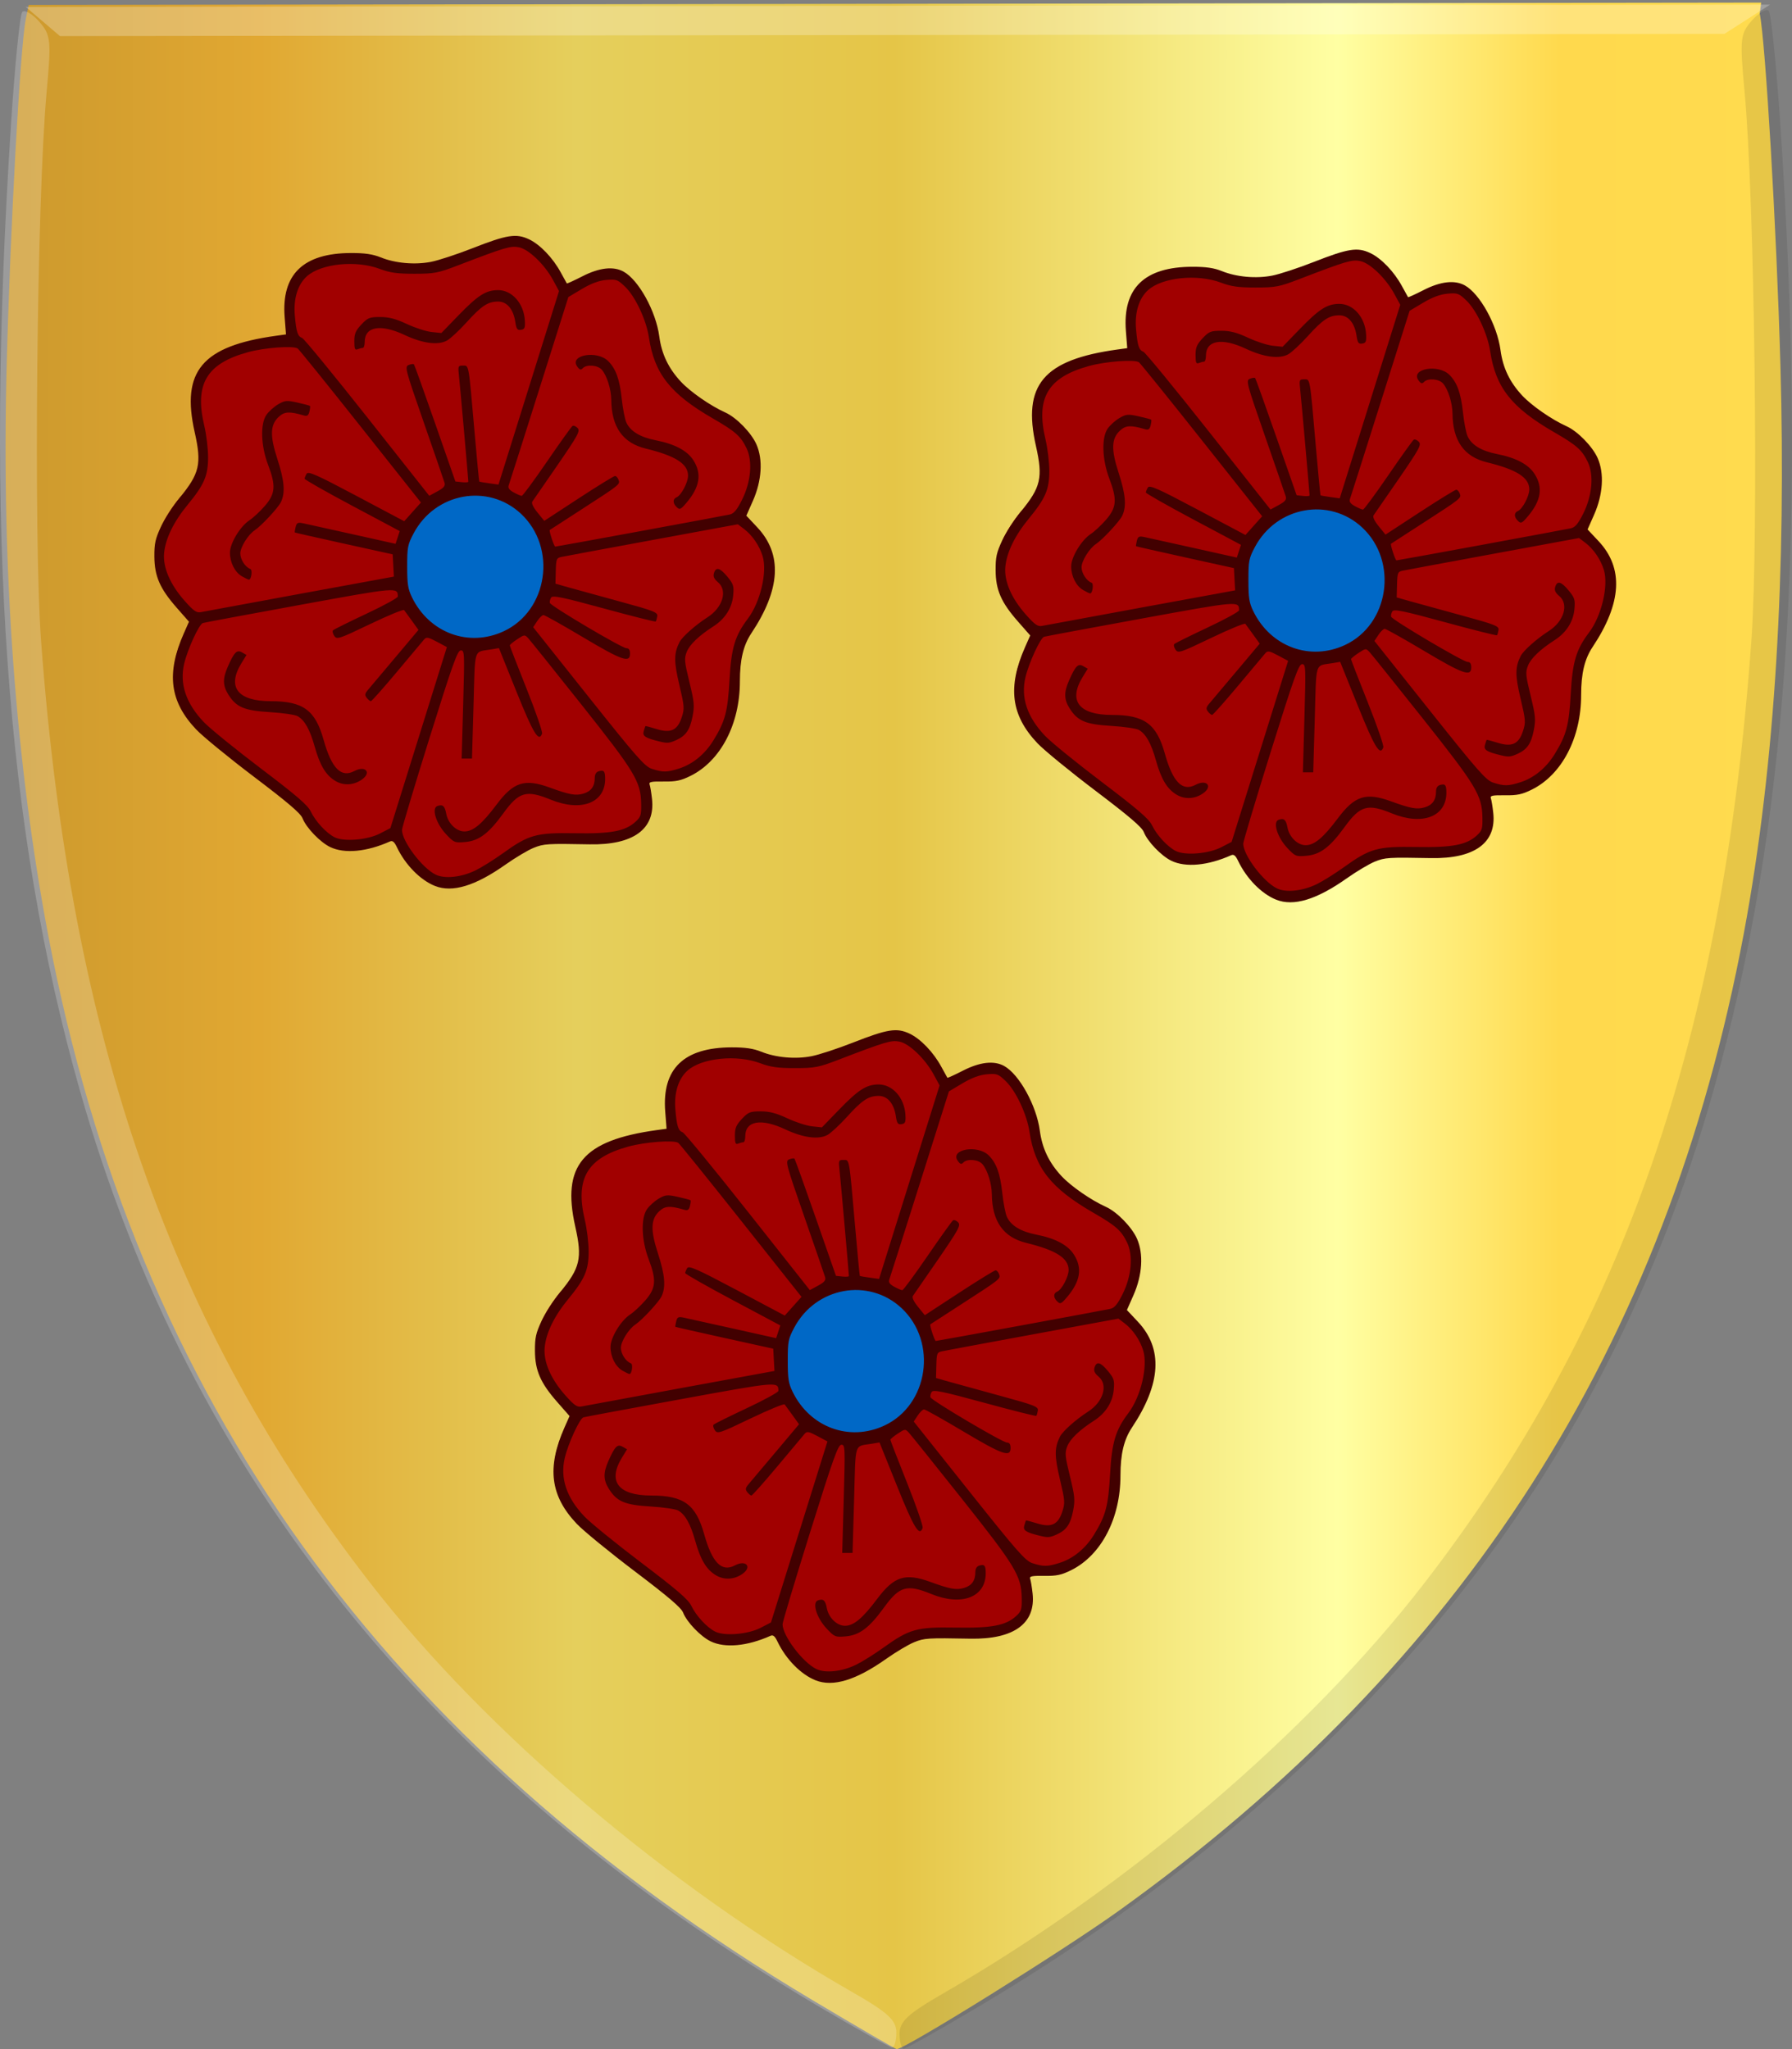 <?xml version="1.0" encoding="UTF-8" standalone="no"?>
<!-- Created with Inkscape (http://www.inkscape.org/) -->

<svg
   xmlns:dc="http://purl.org/dc/elements/1.1/"
   xmlns:cc="http://creativecommons.org/ns#"
   xmlns:rdf="http://www.w3.org/1999/02/22-rdf-syntax-ns#"
   xmlns:svg="http://www.w3.org/2000/svg"
   xmlns="http://www.w3.org/2000/svg"
   xmlns:xlink="http://www.w3.org/1999/xlink"
   xmlns:sodipodi="http://sodipodi.sourceforge.net/DTD/sodipodi-0.dtd"
   xmlns:inkscape="http://www.inkscape.org/namespaces/inkscape"
   width="463.016"
   height="529.345"
   id="svg6202"
   version="1.1"
   inkscape:version="0.48.4 r9939"
   sodipodi:docname="die heer van Crinanden.svg">
  <rect width="100%" height="100%" fill="#808080" stroke="none"/>
  <defs
     id="defs6204">
    <linearGradient
       id="linearGradient4070-6-1">
      <stop
         style="stop-color:#a3a3a3;stop-opacity:1;"
         offset="0"
         id="stop4072-2-3" />
      <stop
         style="stop-color:#b0b0b0;stop-opacity:1;"
         offset="0.143"
         id="stop4074-3-2" />
      <stop
         id="stop4076-8-1"
         offset="0.321"
         style="stop-color:#d1d1d1;stop-opacity:1;" />
      <stop
         style="stop-color:#bdbdbd;stop-opacity:1;"
         offset="0.5"
         id="stop4078-2-6" />
      <stop
         id="stop4080-6-3"
         offset="0.75"
         style="stop-color:#e5e5e5;stop-opacity:1;" />
      <stop
         style="stop-color:#cccccc;stop-opacity:1;"
         offset="0.875"
         id="stop4082-2-8" />
      <stop
         id="stop4084-7-3"
         offset="1"
         style="stop-color:#cccccc;stop-opacity:1;" />
    </linearGradient>
    <linearGradient
       gradientTransform="matrix(-1,0,0,1,-678.666,-1017.036)"
       gradientUnits="userSpaceOnUse"
       y2="1521.872"
       x2="-1157.101"
       y1="1521.872"
       x1="-1418.855"
       id="linearGradient15804"
       xlink:href="#linearGradient4070-6-1"
       inkscape:collect="always" />
    <linearGradient
       id="linearGradient15717"
       inkscape:collect="always">
      <stop
         id="stop15719"
         offset="0"
         style="stop-color:#ffffff;stop-opacity:1;" />
      <stop
         id="stop15721"
         offset="1"
         style="stop-color:#ffffff;stop-opacity:0;" />
    </linearGradient>
    <linearGradient
       gradientTransform="matrix(-1,0,0,1,-830.622,-1017.036)"
       gradientUnits="userSpaceOnUse"
       y2="1605.392"
       x2="-1343.402"
       y1="1605.392"
       x1="-1384.51"
       id="linearGradient15723"
       xlink:href="#linearGradient15717"
       inkscape:collect="always" />
    <linearGradient
       id="linearGradient23124">
      <stop
         style="stop-color:#cc992d;stop-opacity:1;"
         offset="0"
         id="stop23126" />
      <stop
         style="stop-color:#e1a832;stop-opacity:1;"
         offset="0.143"
         id="stop23128" />
      <stop
         id="stop23130"
         offset="0.321"
         style="stop-color:#e5cf5c;stop-opacity:1;" />
      <stop
         style="stop-color:#e5c547;stop-opacity:1;"
         offset="0.5"
         id="stop23132" />
      <stop
         id="stop23134"
         offset="0.75"
         style="stop-color:#ffffa3;stop-opacity:1;" />
      <stop
         style="stop-color:#ffd94d;stop-opacity:1;"
         offset="0.875"
         id="stop23136" />
      <stop
         id="stop23138"
         offset="1"
         style="stop-color:#ffdb4e;stop-opacity:1;" />
    </linearGradient>
    <linearGradient
       inkscape:collect="always"
       xlink:href="#linearGradient4053-4-8-3-8"
       id="linearGradient15856"
       gradientUnits="userSpaceOnUse"
       gradientTransform="matrix(-1,0,0,1,-18.44,-1748.159)"
       x1="-649.145"
       y1="2202.972"
       x2="-483.659"
       y2="2202.972" />
    <linearGradient
       id="linearGradient4053-4-8-3-8">
      <stop
         style="stop-color:#cc992d;stop-opacity:1;"
         offset="0"
         id="stop4055-9-6-3-1" />
      <stop
         style="stop-color:#e1a832;stop-opacity:1;"
         offset="0.143"
         id="stop4057-8-0-4-3" />
      <stop
         id="stop4059-2-1-2-6"
         offset="0.321"
         style="stop-color:#e5cf5c;stop-opacity:1;" />
      <stop
         style="stop-color:#e5c547;stop-opacity:1;"
         offset="0.5"
         id="stop4061-4-2-2-7" />
      <stop
         id="stop4063-5-6-0-8"
         offset="0.75"
         style="stop-color:#ffffa3;stop-opacity:1;" />
      <stop
         style="stop-color:#ffd94d;stop-opacity:1;"
         offset="0.875"
         id="stop4065-2-0-1-9" />
      <stop
         id="stop4067-9-5-2-5"
         offset="1"
         style="stop-color:#ffdb4e;stop-opacity:1;" />
    </linearGradient>
    <linearGradient
       gradientTransform="matrix(-1,0,0,1,-1269.898,-1235.505)"
       gradientUnits="userSpaceOnUse"
       y2="1821.438"
       x2="-1792.981"
       y1="1821.438"
       x1="-1947.815"
       id="linearGradient16219"
       xlink:href="#linearGradient4053-4-8-3-8"
       inkscape:collect="always" />
    <linearGradient
       id="linearGradient16247"
       inkscape:collect="always">
      <stop
         id="stop16249"
         offset="0"
         style="stop-color:#ffffff;stop-opacity:1;" />
      <stop
         id="stop16251"
         offset="1"
         style="stop-color:#ffffff;stop-opacity:0;" />
    </linearGradient>
    <radialGradient
       gradientUnits="userSpaceOnUse"
       gradientTransform="matrix(1,0,0,1.542,250.846,-300.626)"
       r="8.071"
       fy="763.515"
       fx="-781.429"
       cy="763.515"
       cx="-781.429"
       id="radialGradient16253"
       xlink:href="#linearGradient16247"
       inkscape:collect="always" />
    <linearGradient
       inkscape:collect="always"
       xlink:href="#linearGradient4053-4-8-3-8"
       id="linearGradient6080"
       x1="194.554"
       y1="506.379"
       x2="563.471"
       y2="506.379"
       gradientUnits="userSpaceOnUse" />
    <linearGradient
       inkscape:collect="always"
       xlink:href="#linearGradient4070-6-1"
       id="linearGradient6417"
       x1="202.036"
       y1="18.368"
       x2="263.252"
       y2="18.368"
       gradientUnits="userSpaceOnUse" />
    <linearGradient
       inkscape:collect="always"
       xlink:href="#linearGradient4053-4-8-3-8"
       id="linearGradient6545"
       x1="147.073"
       y1="455.557"
       x2="606.039"
       y2="455.557"
       gradientUnits="userSpaceOnUse" />
  </defs>
  <sodipodi:namedview
     id="base"
     pagecolor="#ffffff"
     bordercolor="#666666"
     borderopacity="1.0"
     inkscape:pageopacity="0.0"
     inkscape:pageshadow="2"
     inkscape:zoom="0.9899495"
     inkscape:cx="175.97891"
     inkscape:cy="292.59811"
     inkscape:document-units="px"
     inkscape:current-layer="layer1"
     showgrid="false"
     fit-margin-top="0"
     fit-margin-left="0"
     fit-margin-right="0"
     fit-margin-bottom="0"
     inkscape:window-width="1600"
     inkscape:window-height="837"
     inkscape:window-x="-8"
     inkscape:window-y="-8"
     inkscape:window-maximized="1"
     showguides="true"
     inkscape:guide-bbox="true">
    <sodipodi:guide
       orientation="0,1"
       position="-11.617,356.584"
       id="guide5820" />
    <sodipodi:guide
       orientation="0,1"
       position="1077.5,523.929"
       id="guide5824" />
    <sodipodi:guide
       orientation="0,1"
       position="1072.857,466.429"
       id="guide5826" />
    <sodipodi:guide
       orientation="1,0"
       position="1185.667,490.682"
       id="guide5828" />
    <sodipodi:guide
       orientation="0,1"
       position="1068.236,488.156"
       id="guide5830" />
    <sodipodi:guide
       orientation="0,1"
       position="157.143,334.286"
       id="guide6060" />
  </sodipodi:namedview>
  <g
     inkscape:label="Laag 1"
     inkscape:groupmode="layer"
     id="layer1"
     transform="translate(-145.635,-190.547)">
    <path
       style="fill:url(#linearGradient6545);fill-opacity:1.0"
       d="M 355.57,707.242 C 244.825,641.171 180.855,552.093 158.121,432.292 c -8.424,-44.391 -12.106,-94.361 -10.786,-146.399 0.906,-35.7 3.52,-83.316 4.963,-90.391 l 0.751,-3.682 223.815,-0.299 223.815,-0.299 -0.362,2.84 c 1.46,7.071 4.351,55.352 5.344,91.049 1.447,52.035 -1.151,102.182 -9.466,146.596 -19.977,106.7 -72.337,188.528 -161.586,252.527 -14.339,10.283 -55.257,35.751 -57.287,35.657 -0.327,-0.015 -10.115,-5.707 -21.751,-12.649 z"
       id="path3927-4-86-8-2-6-4"
       inkscape:connector-curvature="0"
       sodipodi:nodetypes="csssccccsssccc" />
    <path
       style="fill:#000000;fill-opacity:0.094"
       d="m 398.095,709.151 c 99.557,-59.055 162.264,-137.215 190.376,-237.293 19.005,-67.657 24.255,-144.023 17.143,-249.38 -1.034,-15.314 -2.372,-28.405 -2.975,-29.092 -0.603,-0.686 -2.562,0.421 -4.354,2.463 -3.03,3.451 -3.162,4.747 -1.884,18.451 2.603,27.907 3.682,114.902 1.757,141.681 -7.391,102.821 -33.146,177.041 -84.512,243.549 -29.743,38.512 -76.643,78.507 -124.186,105.905 -9.26,5.336 -11.404,7.315 -11.4,10.519 0,2.171 0.536,3.886 1.185,3.812 0.649,-0.074 9.131,-4.851 18.849,-10.615 z"
       id="path3971-2-8-4-0-8-4-6"
       inkscape:connector-curvature="0" />
    <path
       style="fill:#ffffff;fill-opacity:0.255;stroke:none"
       d="m 152.293,192.342 8.832,7.529 430.064,-0.571 11.8,-7.556 z"
       id="path3995-3-6-1-2-1-4-6"
       inkscape:connector-curvature="0" />
    <path
       style="fill:#ffffff;fill-opacity:0.212"
       d="M 357.184,708.881 C 257.483,650.09 194.584,572.098 166.226,472.094 147.054,404.488 141.617,328.137 148.471,222.761 c 0.996,-15.316 2.303,-28.411 2.904,-29.099 0.601,-0.688 2.563,0.415 4.36,2.451 3.038,3.443 3.173,4.739 1.929,18.446 -2.535,27.914 -3.399,114.912 -1.409,141.685 7.644,102.801 33.58,176.953 85.109,243.323 29.838,38.433 76.836,78.304 124.445,105.574 9.273,5.311 11.422,7.284 11.426,10.489 0,2.171 -0.527,3.888 -1.176,3.816 -0.65,-0.073 -9.143,-4.827 -18.875,-10.565 z"
       id="path3971-9-9-3-8-0-1-2"
       inkscape:connector-curvature="0" />
    <path
       style="fill:#a10000;fill-opacity:1;stroke:none"
       d="m 220.563,277.553 c -4.416,-17.854 4.76,-22.307 19.748,-21.029 8.657,4.478 17.313,3.076 25.97,-0.864 7.787,-2.428 15.051,-10.615 24.888,9.506 7.785,-4.545 15.636,-11.476 22.724,9.218 -0.141,10.326 6.216,16.926 15.42,21.893 2.449,1.025 19.124,7.535 6.492,27.367 9.12,5.468 10.628,14.025 4.599,25.638 -5.117,5.739 -6.106,11.865 -5.41,18.148 -0.642,16.75 -13.845,27.813 -25.158,21.029 6.851,14.485 -0.813,18.48 -14.067,18.437 -7.466,-1.833 -14.266,-0.471 -20.289,4.609 -12.705,10.428 -22.193,8.296 -28.405,-6.626 -13.969,7.671 -20.083,2.286 -24.076,-6.626 l -19.748,-14.98 c -17.946,-12.623 -13.191,-23.048 -7.845,-33.416 -9.16,-7.902 -14.79,-16.84 -3.246,-30.824 6.488,-5.953 5.626,-11.907 4.328,-17.86 -5.369,-16.951 5.724,-22.746 24.076,-23.622 z"
       id="path6430"
       inkscape:connector-curvature="0"
       sodipodi:nodetypes="ccccccccccccccccccc" />
    <path
       sodipodi:type="arc"
       style="fill:#0068c6;fill-opacity:1;stroke:none"
       id="path6452"
       sodipodi:cx="105.35714"
       sodipodi:cy="-639.40521"
       sodipodi:rx="31.785713"
       sodipodi:ry="30.178572"
       d="m 137.143,-639.405 a 31.786,30.179 0 1 1 -63.571,0 31.786,30.179 0 1 1 63.571,0 z"
       transform="matrix(0.619,0,0,0.674,202.449,767.611)" />
    <path
       style="fill:#420000;fill-opacity:1"
       d="m 258.011,419.41 c -3.774,-1.504 -7.651,-5.449 -9.817,-9.988 -0.675,-1.415 -1.136,-1.797 -1.807,-1.497 -6.013,2.687 -11.762,3.222 -15.452,1.437 -2.605,-1.26 -6.184,-4.991 -7.137,-7.442 -0.489,-1.256 -3.817,-4.097 -12.519,-10.685 -6.52,-4.936 -13.248,-10.444 -14.952,-12.241 -6.834,-7.205 -7.768,-14.486 -3.188,-24.848 l 1.323,-2.993 -3.176,-3.615 c -4.341,-4.942 -5.735,-8.14 -5.764,-13.224 -0.019,-3.389 0.242,-4.572 1.698,-7.7 0.946,-2.032 3.093,-5.363 4.772,-7.4 5.227,-6.347 5.796,-8.798 3.948,-17.006 -3.556,-15.794 1.918,-22.279 21.036,-24.922 l 2.554,-0.353 -0.348,-4.439 c -0.868,-11.081 4.824,-16.569 17.2,-16.584 3.504,-0.004 5.576,0.3 7.586,1.114 3.79,1.534 8.838,1.986 13.032,1.168 1.913,-0.373 6.734,-1.956 10.712,-3.518 8.91,-3.498 11.284,-3.875 14.593,-2.316 2.868,1.351 6.175,4.8 8.218,8.569 0.798,1.472 1.502,2.748 1.565,2.835 0.063,0.087 1.889,-0.747 4.057,-1.854 4.357,-2.223 7.988,-2.632 10.601,-1.193 3.906,2.151 8.367,10.236 9.231,16.729 0.606,4.554 2.361,8.234 5.582,11.701 2.451,2.638 7.638,6.234 11.499,7.971 2.857,1.285 6.697,5.222 8.023,8.226 1.727,3.913 1.386,9.389 -0.907,14.579 l -1.699,3.845 2.821,3.004 c 6.544,6.969 6.04,15.998 -1.528,27.368 -2.073,3.115 -2.961,6.836 -2.961,12.414 0,11.031 -4.954,20.544 -12.71,24.405 -2.526,1.258 -3.804,1.528 -7.001,1.483 -3.195,-0.045 -3.856,0.095 -3.615,0.765 0.163,0.451 0.443,2.151 0.622,3.777 0.856,7.755 -4.853,11.897 -16.106,11.684 -11.036,-0.208 -11.841,-0.158 -14.492,0.911 -1.468,0.592 -4.718,2.526 -7.222,4.297 -7.827,5.537 -13.761,7.336 -18.272,5.538 z m 10.446,-3.993 c 1.586,-0.773 4.752,-2.748 7.036,-4.39 6.785,-4.875 8.664,-5.402 18.663,-5.229 9.392,0.162 13.033,-0.531 15.717,-2.994 1.334,-1.224 1.485,-1.72 1.425,-4.695 -0.115,-5.677 -1.607,-8.147 -15.45,-25.57 -6.979,-8.783 -13.13,-16.454 -13.67,-17.045 -0.961,-1.053 -1.021,-1.049 -2.902,0.189 -1.057,0.695 -1.921,1.411 -1.921,1.59 0,0.179 1.943,5.193 4.318,11.141 2.375,5.949 4.183,11.19 4.019,11.647 -0.837,2.323 -2.239,0.028 -6.606,-10.815 l -4.541,-11.277 -1.943,0.331 c -4.704,0.801 -4.179,-0.851 -4.621,14.518 l -0.394,13.694 -1.336,0 -1.336,0 0.394,-13.974 c 0.379,-13.45 0.356,-13.974 -0.614,-13.974 -0.851,0 -2.112,3.53 -8.1,22.679 -3.9,12.474 -7.092,23.135 -7.092,23.692 0,2.965 5.206,9.868 8.724,11.568 2.333,1.127 6.623,0.671 10.23,-1.087 z m -7.558,-9.355 c -2.62,-2.79 -3.836,-6.765 -2.235,-7.307 1.381,-0.467 1.893,-0.013 2.274,2.018 0.466,2.481 2.605,4.56 4.691,4.56 2.247,0 4.561,-1.93 8.307,-6.93 4.388,-5.856 7.247,-6.772 13.745,-4.403 5.102,1.86 6.705,2.147 8.707,1.559 1.992,-0.586 2.926,-1.892 2.926,-4.095 0,-0.903 0.368,-1.499 1.04,-1.687 1.344,-0.374 1.638,-0.017 1.638,1.991 0,6.207 -6.205,8.567 -14.072,5.352 -6.316,-2.581 -8.199,-2.038 -12.238,3.532 -3.788,5.224 -6.285,7.101 -9.869,7.417 -2.671,0.236 -2.894,0.145 -4.914,-2.007 z m -17.048,-0.214 2.65,-1.37 7.298,-23.384 7.298,-23.384 -2.601,-1.387 c -2.241,-1.195 -2.698,-1.274 -3.296,-0.57 -0.382,0.449 -3.542,4.217 -7.022,8.374 -3.48,4.156 -6.504,7.557 -6.72,7.557 -0.217,0 -0.7,-0.393 -1.074,-0.872 -0.561,-0.72 -0.491,-1.093 0.402,-2.139 0.595,-0.697 3.757,-4.447 7.027,-8.334 l 5.945,-7.067 -1.687,-2.343 c -0.928,-1.289 -1.84,-2.539 -2.027,-2.779 -0.187,-0.239 -4.162,1.398 -8.832,3.639 -8.014,3.845 -8.532,4.016 -9.207,3.033 -0.394,-0.573 -0.534,-1.228 -0.312,-1.455 0.222,-0.227 4.079,-2.14 8.572,-4.251 4.492,-2.111 8.164,-4.12 8.16,-4.465 -0.032,-2.454 -0.047,-2.452 -25.263,2.156 -13.35,2.44 -24.649,4.546 -25.108,4.68 -0.97,0.283 -3.951,6.761 -4.831,10.496 -1.231,5.226 0.443,10.221 5.056,15.087 1.514,1.597 8.126,6.973 14.693,11.947 9.267,7.018 12.165,9.513 12.945,11.142 1.24,2.588 4.039,5.615 6.18,6.683 2.429,1.212 8.482,0.701 11.756,-0.992 z m -11.488,-13.517 c -2.494,-1.446 -4.051,-4.003 -5.419,-8.9 -1.229,-4.401 -2.572,-6.806 -4.393,-7.869 -0.642,-0.375 -3.846,-0.843 -7.119,-1.041 -6.68,-0.403 -8.719,-1.258 -10.785,-4.521 -1.46,-2.308 -1.507,-4.138 -0.182,-7.157 1.684,-3.837 2.361,-4.525 3.701,-3.761 l 1.159,0.661 -1.303,2.121 c -3.795,6.177 -0.988,9.821 7.565,9.821 8.356,0 11.512,2.304 13.652,9.968 2.063,7.384 4.531,9.897 7.943,8.084 2.878,-1.529 4.549,0.382 1.932,2.208 -2.09,1.458 -4.652,1.605 -6.752,0.388 z m 88.683,-3.233 c 3.566,-1.128 6.729,-3.714 8.934,-7.308 3.033,-4.942 3.693,-7.428 4.143,-15.612 0.452,-8.214 1.408,-11.405 4.731,-15.791 3.217,-4.246 5.071,-12.045 3.837,-16.141 -0.812,-2.698 -2.676,-5.428 -4.81,-7.046 l -1.604,-1.216 -22.098,4.072 c -12.154,2.24 -22.718,4.204 -23.477,4.364 -1.278,0.271 -1.385,0.533 -1.464,3.602 l -0.086,3.31 3.339,0.947 c 1.836,0.521 7.798,2.161 13.247,3.645 8.892,2.421 9.89,2.814 9.724,3.82 -0.102,0.617 -0.281,1.227 -0.4,1.357 -0.118,0.129 -6.145,-1.384 -13.393,-3.363 -10.885,-2.972 -13.26,-3.46 -13.651,-2.802 -0.26,0.438 -0.399,1.053 -0.308,1.367 0.235,0.81 18.633,11.692 19.767,11.692 0.644,0 0.939,0.447 0.939,1.426 0,2.469 -2.105,1.73 -12.188,-4.278 -5.264,-3.137 -9.841,-5.704 -10.171,-5.704 -0.33,0 -1.063,0.706 -1.63,1.568 l -1.031,1.568 14.291,17.96 c 12.502,15.712 14.554,18.044 16.393,18.635 2.847,0.915 3.873,0.904 6.964,-0.074 z m -4.861,-6.966 c -3.778,-0.903 -4.597,-1.417 -4.239,-2.657 0.195,-0.677 0.394,-1.284 0.442,-1.348 0.048,-0.064 1.337,0.274 2.865,0.751 3.694,1.153 5.43,0.343 6.534,-3.049 0.729,-2.239 0.686,-2.803 -0.626,-8.345 -1.429,-6.032 -1.423,-8.144 0.028,-11.033 0.699,-1.39 4.15,-4.456 7.236,-6.429 3.958,-2.53 5.274,-6.928 2.713,-9.073 -1.003,-0.84 -1.287,-1.478 -1.035,-2.323 0.509,-1.707 1.551,-1.432 3.493,0.924 1.544,1.872 1.697,2.372 1.475,4.824 -0.29,3.216 -2.097,6.047 -5.083,7.965 -3.77,2.421 -6.173,4.721 -6.918,6.62 -0.671,1.711 -0.606,2.455 0.681,7.736 1.267,5.199 1.357,6.182 0.824,8.921 -0.678,3.481 -1.727,5.002 -4.222,6.126 -1.757,0.792 -2.278,0.84 -4.168,0.388 z m -40.375,-28.523 c 11.404,-5.326 13.793,-21.566 4.46,-30.314 -8.504,-7.971 -22.187,-5.486 -27.766,5.042 -1.536,2.899 -1.662,3.549 -1.662,8.555 0,4.567 0.197,5.822 1.252,7.985 4.491,9.207 14.673,12.955 23.717,8.732 z m -52.662,-9.657 24.26,-4.448 -0.158,-2.874 -0.158,-2.874 -12.587,-2.774 c -6.923,-1.526 -12.637,-2.82 -12.699,-2.877 -0.062,-0.056 0.032,-0.69 0.208,-1.409 0.274,-1.117 0.564,-1.256 1.987,-0.956 0.916,0.193 6.655,1.463 12.753,2.822 l 11.087,2.471 0.538,-1.644 0.538,-1.644 -12.294,-6.551 c -6.762,-3.603 -12.291,-6.742 -12.286,-6.976 0.004,-0.234 0.237,-0.81 0.516,-1.281 0.424,-0.714 2.546,0.226 12.864,5.703 l 12.356,6.558 2.16,-2.417 2.16,-2.417 -15.608,-19.676 c -8.584,-10.822 -15.891,-19.871 -16.237,-20.111 -1.135,-0.785 -8.577,-0.229 -12.902,0.964 -10.647,2.936 -13.784,8.232 -11.236,18.969 0.543,2.287 0.986,5.954 0.984,8.15 -0.004,4.802 -0.979,7.063 -5.328,12.35 -3.582,4.354 -5.7,8.722 -6.036,12.448 -0.332,3.683 1.578,8.106 5.323,12.323 2.314,2.605 3.071,3.131 4.18,2.901 0.745,-0.154 12.271,-2.282 25.614,-4.729 z m -15.014,-4.531 c -1.814,-1.048 -3.086,-3.567 -3.086,-6.11 0,-2.417 2.637,-6.783 5.06,-8.377 0.975,-0.642 2.767,-2.315 3.981,-3.717 2.702,-3.121 2.861,-5.203 0.811,-10.595 -1.859,-4.89 -2.05,-10.555 -0.435,-12.895 0.613,-0.888 1.982,-2.12 3.043,-2.739 1.738,-1.014 2.229,-1.057 4.988,-0.441 1.683,0.376 3.136,0.765 3.229,0.864 0.093,0.099 0.025,0.767 -0.151,1.485 -0.245,0.998 -0.586,1.226 -1.452,0.973 -3.689,-1.081 -4.963,-1.016 -6.428,0.326 -2.268,2.078 -2.365,4.886 -0.377,10.984 1.811,5.555 2.065,8.678 0.9,11.077 -0.721,1.485 -5.047,6.135 -6.757,7.264 -1.713,1.131 -3.734,4.375 -3.734,5.994 0,1.566 1.275,3.54 2.597,4.02 0.6,0.218 0.241,2.8 -0.384,2.758 -0.187,-0.013 -0.999,-0.404 -1.805,-0.87 z m 102.963,-11.659 c 11.931,-2.196 22.328,-4.134 23.106,-4.307 1.059,-0.236 1.851,-1.189 3.157,-3.798 2.309,-4.614 2.779,-9.965 1.169,-13.31 -1.507,-3.13 -2.864,-4.332 -8.695,-7.698 -11.016,-6.36 -15.114,-11.555 -16.537,-20.962 -0.68,-4.498 -3.51,-10.529 -6.117,-13.037 -1.963,-1.888 -2.311,-2.015 -4.898,-1.787 -1.9,0.168 -3.9,0.91 -6.29,2.333 l -3.504,2.087 -7.528,23.825 c -4.141,13.104 -7.686,24.257 -7.879,24.785 -0.253,0.692 0.103,1.209 1.273,1.854 0.893,0.492 1.832,0.894 2.086,0.894 0.254,0 3.193,-3.986 6.532,-8.858 3.338,-4.872 6.299,-9.009 6.579,-9.193 0.28,-0.184 0.873,0.053 1.319,0.527 0.722,0.769 0.16,1.806 -5.212,9.621 -3.312,4.817 -6.228,9.039 -6.48,9.382 -0.285,0.387 0.212,1.45 1.31,2.803 l 1.769,2.179 8.871,-5.797 c 4.879,-3.188 9.117,-5.797 9.417,-5.797 0.3,0 0.706,0.442 0.9,0.983 0.434,1.205 0.492,1.159 -9.613,7.693 -4.419,2.857 -8.086,5.231 -8.151,5.275 -0.243,0.167 1.114,4.3 1.411,4.298 0.172,-8.9e-4 10.073,-1.798 22.004,-3.994 z m 9.212,-6.384 c -0.877,-0.934 -0.808,-1.978 0.158,-2.372 1.166,-0.477 2.945,-3.833 2.947,-5.563 0.004,-3.072 -3.197,-5.123 -10.96,-7.023 -5.897,-1.443 -8.808,-5.558 -8.879,-12.551 -0.028,-2.753 -1.112,-6.239 -2.419,-7.777 -1.054,-1.24 -3.947,-1.486 -4.947,-0.421 -0.497,0.529 -0.817,0.434 -1.429,-0.428 -2.134,-3.003 5.13,-4.281 8.003,-1.408 1.98,1.981 2.958,4.699 3.495,9.721 0.27,2.522 0.802,5.273 1.182,6.115 1.03,2.281 3.582,3.826 7.63,4.621 4.891,0.96 8.115,2.671 9.695,5.148 2.242,3.514 1.671,6.955 -1.835,11.054 -1.514,1.77 -1.739,1.845 -2.641,0.884 z M 260.491,315.244 c -0.174,-0.583 -2.579,-7.565 -5.344,-15.515 -4.826,-13.876 -4.983,-14.472 -3.919,-14.895 0.61,-0.242 1.221,-0.321 1.358,-0.174 0.137,0.146 2.604,7.017 5.482,15.269 l 5.232,15.004 1.671,0.179 c 0.919,0.098 1.671,0.041 1.671,-0.127 0,-0.644 -2.13,-24.71 -2.415,-27.286 -0.286,-2.588 -0.24,-2.709 1.025,-2.709 1.567,0 1.427,-0.812 3.013,17.368 0.601,6.886 1.144,12.561 1.208,12.61 0.063,0.05 1.206,0.242 2.538,0.427 l 2.423,0.337 7.82,-24.997 7.82,-24.997 -1.544,-2.847 c -2.175,-4.012 -6.281,-7.955 -8.81,-8.46 -2.142,-0.428 -3.565,-0.006 -15.757,4.674 -5.153,1.978 -6.094,2.159 -11.248,2.164 -4.448,0.004 -6.32,-0.258 -8.954,-1.254 -6.101,-2.307 -15.152,-1.391 -18.833,1.908 -2.369,2.123 -3.498,5.783 -3.118,10.111 0.377,4.298 0.734,5.396 1.899,5.833 0.488,0.183 8.077,9.428 16.863,20.544 l 15.975,20.211 2.13,-1.157 c 1.637,-0.89 2.057,-1.402 1.814,-2.218 z M 237.184,278.719 c 0,-1.968 0.327,-2.748 1.821,-4.339 1.644,-1.75 2.117,-1.939 4.865,-1.939 2.249,0 4.046,0.471 6.883,1.802 2.111,0.991 4.982,1.922 6.379,2.068 l 2.54,0.266 4.423,-4.566 c 4.998,-5.16 7.04,-6.473 10.14,-6.519 3.661,-0.054 6.757,3.422 7.011,7.871 0.107,1.871 -0.049,2.241 -1.006,2.387 -0.943,0.143 -1.188,-0.201 -1.466,-2.053 -0.493,-3.282 -2.152,-5.248 -4.43,-5.248 -2.644,0 -4.279,1.078 -8.183,5.395 -1.886,2.085 -4.154,4.19 -5.042,4.679 -2.301,1.267 -6.296,0.746 -10.901,-1.422 -6.251,-2.943 -10.355,-2.229 -10.355,1.802 0,0.838 -0.221,1.524 -0.492,1.524 -0.27,0 -0.873,0.156 -1.339,0.346 -0.69,0.282 -0.847,-0.1 -0.847,-2.053 z"
       id="path6502"
       inkscape:connector-curvature="0" />
    <path
       style="fill:#a10000;fill-opacity:1;stroke:none"
       d="m 437.923,281.107 c -4.416,-17.854 4.76,-22.307 19.748,-21.029 8.657,4.478 17.313,3.076 25.97,-0.864 7.787,-2.428 15.051,-10.615 24.888,9.506 7.785,-4.545 15.636,-11.476 22.724,9.218 -0.141,10.326 6.216,16.926 15.42,21.893 2.449,1.025 19.124,7.535 6.492,27.367 9.12,5.468 10.628,14.025 4.599,25.638 -5.117,5.739 -6.106,11.865 -5.41,18.148 -0.642,16.75 -13.845,27.813 -25.158,21.029 6.851,14.485 -0.813,18.48 -14.067,18.437 -7.466,-1.833 -14.266,-0.471 -20.289,4.609 -12.705,10.428 -22.193,8.296 -28.405,-6.626 -13.969,7.671 -20.083,2.286 -24.076,-6.626 l -19.748,-14.98 c -17.946,-12.623 -13.191,-23.048 -7.845,-33.416 -9.16,-7.902 -14.79,-16.84 -3.246,-30.824 6.488,-5.953 5.626,-11.907 4.328,-17.86 -5.369,-16.951 5.724,-22.746 24.076,-23.622 z"
       id="path6430-9"
       inkscape:connector-curvature="0"
       sodipodi:nodetypes="ccccccccccccccccccc" />
    <path
       sodipodi:type="arc"
       style="fill:#0068c6;fill-opacity:1;stroke:none"
       id="path6452-0"
       sodipodi:cx="105.35714"
       sodipodi:cy="-639.40521"
       sodipodi:rx="31.785713"
       sodipodi:ry="30.178572"
       d="m 137.143,-639.405 a 31.786,30.179 0 1 1 -63.571,0 31.786,30.179 0 1 1 63.571,0 z"
       transform="matrix(0.619,0,0,0.674,419.809,771.165)" />
    <path
       style="fill:#420000;fill-opacity:1"
       d="m 475.371,422.964 c -3.774,-1.504 -7.651,-5.449 -9.817,-9.988 -0.675,-1.415 -1.136,-1.797 -1.807,-1.497 -6.013,2.687 -11.762,3.222 -15.452,1.437 -2.605,-1.26 -6.184,-4.991 -7.137,-7.442 -0.489,-1.256 -3.817,-4.097 -12.52,-10.685 -6.52,-4.936 -13.248,-10.444 -14.952,-12.241 -6.834,-7.205 -7.768,-14.486 -3.188,-24.848 l 1.323,-2.993 -3.176,-3.615 c -4.341,-4.942 -5.735,-8.14 -5.764,-13.224 -0.019,-3.389 0.242,-4.572 1.698,-7.7 0.946,-2.032 3.093,-5.363 4.772,-7.4 5.227,-6.347 5.796,-8.798 3.948,-17.006 -3.556,-15.794 1.918,-22.279 21.036,-24.922 l 2.554,-0.353 -0.348,-4.439 c -0.868,-11.081 4.824,-16.569 17.2,-16.584 3.504,-0.004 5.576,0.3 7.586,1.114 3.79,1.534 8.838,1.986 13.032,1.168 1.913,-0.373 6.734,-1.956 10.712,-3.518 8.91,-3.498 11.284,-3.875 14.593,-2.316 2.868,1.351 6.175,4.8 8.218,8.569 0.798,1.472 1.502,2.748 1.565,2.835 0.063,0.087 1.889,-0.747 4.057,-1.854 4.357,-2.223 7.988,-2.632 10.601,-1.193 3.906,2.151 8.367,10.236 9.231,16.729 0.606,4.554 2.361,8.234 5.582,11.701 2.451,2.638 7.638,6.234 11.499,7.971 2.857,1.285 6.697,5.222 8.023,8.226 1.727,3.913 1.386,9.388 -0.907,14.579 l -1.699,3.845 2.821,3.004 c 6.544,6.969 6.04,15.998 -1.528,27.368 -2.073,3.115 -2.961,6.836 -2.961,12.414 0,11.031 -4.954,20.544 -12.71,24.405 -2.526,1.258 -3.804,1.528 -7.001,1.483 -3.195,-0.045 -3.856,0.095 -3.615,0.765 0.163,0.451 0.443,2.151 0.622,3.777 0.856,7.755 -4.853,11.897 -16.106,11.684 -11.036,-0.208 -11.841,-0.158 -14.492,0.911 -1.468,0.592 -4.718,2.526 -7.222,4.297 -7.827,5.537 -13.761,7.336 -18.272,5.538 z m 10.446,-3.993 c 1.586,-0.773 4.752,-2.748 7.036,-4.39 6.785,-4.875 8.664,-5.402 18.663,-5.229 9.392,0.162 13.033,-0.531 15.717,-2.994 1.334,-1.224 1.485,-1.72 1.425,-4.695 -0.115,-5.677 -1.607,-8.147 -15.45,-25.57 -6.979,-8.783 -13.13,-16.454 -13.67,-17.045 -0.961,-1.053 -1.021,-1.049 -2.902,0.189 -1.057,0.695 -1.921,1.411 -1.921,1.59 0,0.179 1.943,5.193 4.318,11.141 2.375,5.949 4.183,11.19 4.019,11.647 -0.837,2.323 -2.239,0.028 -6.606,-10.815 l -4.541,-11.277 -1.943,0.331 c -4.704,0.801 -4.179,-0.851 -4.621,14.518 l -0.394,13.694 -1.336,0 -1.336,0 0.394,-13.974 c 0.379,-13.45 0.356,-13.974 -0.614,-13.974 -0.851,0 -2.112,3.53 -8.1,22.679 -3.9,12.474 -7.092,23.135 -7.092,23.692 0,2.965 5.206,9.868 8.724,11.568 2.333,1.127 6.623,0.671 10.23,-1.087 z m -7.558,-9.355 c -2.62,-2.79 -3.836,-6.765 -2.235,-7.307 1.381,-0.467 1.892,-0.013 2.274,2.018 0.466,2.481 2.605,4.56 4.691,4.56 2.247,0 4.561,-1.93 8.307,-6.93 4.388,-5.856 7.247,-6.772 13.744,-4.403 5.102,1.86 6.705,2.147 8.707,1.559 1.992,-0.586 2.926,-1.892 2.926,-4.095 0,-0.903 0.368,-1.499 1.04,-1.687 1.344,-0.374 1.638,-0.017 1.638,1.991 0,6.207 -6.205,8.567 -14.072,5.352 -6.316,-2.581 -8.199,-2.038 -12.238,3.532 -3.788,5.224 -6.285,7.101 -9.869,7.417 -2.671,0.236 -2.894,0.145 -4.914,-2.007 z m -17.048,-0.214 2.65,-1.37 7.298,-23.384 7.298,-23.384 -2.601,-1.387 c -2.241,-1.195 -2.698,-1.274 -3.296,-0.57 -0.382,0.449 -3.542,4.217 -7.022,8.374 -3.48,4.156 -6.504,7.557 -6.72,7.557 -0.217,0 -0.7,-0.393 -1.074,-0.872 -0.561,-0.72 -0.491,-1.093 0.402,-2.139 0.595,-0.697 3.757,-4.447 7.027,-8.334 l 5.945,-7.067 -1.687,-2.343 c -0.928,-1.289 -1.84,-2.539 -2.027,-2.779 -0.187,-0.239 -4.162,1.398 -8.832,3.639 -8.014,3.845 -8.532,4.016 -9.207,3.033 -0.394,-0.573 -0.534,-1.228 -0.312,-1.455 0.222,-0.227 4.079,-2.14 8.572,-4.251 4.492,-2.111 8.164,-4.12 8.16,-4.465 -0.032,-2.454 -0.047,-2.452 -25.263,2.156 -13.35,2.44 -24.649,4.546 -25.108,4.68 -0.97,0.283 -3.951,6.761 -4.831,10.496 -1.231,5.226 0.443,10.221 5.056,15.087 1.514,1.597 8.126,6.973 14.693,11.947 9.267,7.018 12.165,9.513 12.945,11.143 1.24,2.588 4.039,5.615 6.18,6.683 2.429,1.212 8.482,0.701 11.756,-0.992 z m -11.488,-13.517 c -2.494,-1.446 -4.051,-4.003 -5.419,-8.9 -1.229,-4.401 -2.572,-6.806 -4.393,-7.869 -0.642,-0.375 -3.846,-0.843 -7.119,-1.041 -6.68,-0.403 -8.719,-1.258 -10.785,-4.522 -1.46,-2.308 -1.507,-4.138 -0.182,-7.157 1.684,-3.837 2.361,-4.525 3.701,-3.761 l 1.159,0.661 -1.303,2.121 c -3.795,6.177 -0.988,9.821 7.565,9.821 8.356,0 11.512,2.304 13.652,9.968 2.063,7.384 4.531,9.897 7.943,8.084 2.878,-1.529 4.549,0.382 1.932,2.208 -2.09,1.458 -4.652,1.605 -6.752,0.388 z m 88.683,-3.233 c 3.566,-1.128 6.729,-3.714 8.934,-7.308 3.033,-4.942 3.693,-7.428 4.143,-15.612 0.452,-8.214 1.408,-11.405 4.731,-15.792 3.217,-4.246 5.071,-12.045 3.837,-16.141 -0.812,-2.698 -2.676,-5.428 -4.81,-7.046 l -1.604,-1.216 -22.098,4.072 c -12.154,2.24 -22.718,4.204 -23.477,4.364 -1.278,0.271 -1.385,0.533 -1.464,3.602 l -0.086,3.31 3.339,0.947 c 1.836,0.521 7.798,2.161 13.247,3.645 8.892,2.421 9.89,2.814 9.724,3.82 -0.102,0.617 -0.281,1.227 -0.4,1.357 -0.118,0.129 -6.145,-1.384 -13.393,-3.363 -10.885,-2.972 -13.26,-3.46 -13.651,-2.802 -0.26,0.438 -0.399,1.053 -0.308,1.367 0.235,0.81 18.633,11.692 19.767,11.692 0.644,0 0.939,0.447 0.939,1.426 0,2.469 -2.105,1.73 -12.188,-4.278 -5.264,-3.137 -9.841,-5.704 -10.171,-5.704 -0.33,0 -1.063,0.706 -1.63,1.568 l -1.031,1.568 14.291,17.96 c 12.502,15.712 14.554,18.044 16.393,18.635 2.847,0.915 3.873,0.904 6.964,-0.074 z m -4.861,-6.966 c -3.778,-0.904 -4.597,-1.417 -4.239,-2.657 0.195,-0.677 0.394,-1.284 0.442,-1.348 0.048,-0.064 1.337,0.274 2.865,0.751 3.694,1.153 5.43,0.343 6.534,-3.049 0.729,-2.239 0.686,-2.803 -0.626,-8.345 -1.429,-6.032 -1.423,-8.144 0.028,-11.033 0.699,-1.39 4.149,-4.456 7.236,-6.429 3.958,-2.53 5.274,-6.928 2.713,-9.073 -1.003,-0.84 -1.287,-1.478 -1.035,-2.323 0.509,-1.707 1.551,-1.432 3.493,0.924 1.544,1.872 1.697,2.372 1.475,4.824 -0.29,3.216 -2.097,6.047 -5.083,7.965 -3.77,2.421 -6.173,4.721 -6.918,6.62 -0.671,1.711 -0.606,2.455 0.681,7.736 1.267,5.199 1.357,6.182 0.824,8.921 -0.678,3.481 -1.727,5.002 -4.222,6.126 -1.757,0.792 -2.278,0.84 -4.168,0.388 z m -40.375,-28.523 c 11.404,-5.326 13.793,-21.566 4.46,-30.314 -8.504,-7.971 -22.187,-5.486 -27.766,5.042 -1.536,2.899 -1.662,3.549 -1.662,8.555 0,4.567 0.197,5.822 1.252,7.985 4.491,9.207 14.673,12.955 23.717,8.732 z m -52.662,-9.657 24.26,-4.448 -0.158,-2.874 -0.158,-2.874 -12.587,-2.774 c -6.923,-1.526 -12.637,-2.82 -12.699,-2.877 -0.062,-0.056 0.032,-0.69 0.208,-1.409 0.274,-1.117 0.564,-1.256 1.987,-0.956 0.916,0.193 6.655,1.463 12.753,2.822 l 11.087,2.471 0.538,-1.644 0.538,-1.644 -12.295,-6.551 c -6.762,-3.603 -12.291,-6.742 -12.286,-6.976 0.004,-0.234 0.237,-0.81 0.516,-1.281 0.424,-0.714 2.546,0.226 12.864,5.703 l 12.356,6.558 2.16,-2.417 2.16,-2.417 -15.608,-19.676 c -8.584,-10.822 -15.891,-19.871 -16.237,-20.111 -1.135,-0.785 -8.577,-0.229 -12.902,0.964 -10.647,2.936 -13.784,8.232 -11.236,18.969 0.543,2.287 0.986,5.954 0.984,8.15 -0.004,4.802 -0.979,7.063 -5.328,12.35 -3.582,4.354 -5.7,8.722 -6.036,12.448 -0.332,3.683 1.578,8.106 5.323,12.323 2.314,2.605 3.071,3.131 4.18,2.901 0.745,-0.154 12.271,-2.282 25.614,-4.729 z m -15.014,-4.531 c -1.814,-1.048 -3.086,-3.567 -3.086,-6.11 0,-2.417 2.637,-6.783 5.06,-8.377 0.975,-0.642 2.767,-2.315 3.981,-3.717 2.702,-3.121 2.861,-5.203 0.811,-10.595 -1.859,-4.89 -2.05,-10.555 -0.435,-12.895 0.613,-0.888 1.982,-2.12 3.043,-2.739 1.738,-1.014 2.229,-1.057 4.988,-0.441 1.683,0.376 3.136,0.765 3.229,0.864 0.093,0.099 0.025,0.767 -0.151,1.485 -0.245,0.998 -0.586,1.226 -1.452,0.973 -3.689,-1.081 -4.963,-1.016 -6.428,0.326 -2.268,2.078 -2.365,4.886 -0.377,10.984 1.811,5.555 2.065,8.678 0.9,11.077 -0.721,1.485 -5.047,6.135 -6.757,7.264 -1.713,1.131 -3.734,4.375 -3.734,5.994 0,1.566 1.275,3.54 2.597,4.02 0.6,0.218 0.241,2.8 -0.384,2.758 -0.187,-0.013 -0.999,-0.404 -1.805,-0.87 z m 102.963,-11.659 c 11.931,-2.196 22.328,-4.134 23.106,-4.307 1.059,-0.236 1.851,-1.189 3.157,-3.798 2.309,-4.614 2.779,-9.965 1.169,-13.31 -1.507,-3.13 -2.864,-4.332 -8.695,-7.698 -11.016,-6.36 -15.114,-11.555 -16.537,-20.962 -0.68,-4.498 -3.51,-10.529 -6.117,-13.037 -1.963,-1.888 -2.311,-2.015 -4.899,-1.787 -1.9,0.168 -3.9,0.91 -6.29,2.333 l -3.504,2.087 -7.528,23.825 c -4.141,13.104 -7.686,24.257 -7.879,24.785 -0.253,0.692 0.103,1.209 1.273,1.854 0.893,0.492 1.832,0.894 2.086,0.894 0.254,0 3.193,-3.986 6.532,-8.858 3.338,-4.872 6.299,-9.009 6.579,-9.193 0.28,-0.184 0.873,0.053 1.319,0.527 0.722,0.769 0.16,1.806 -5.212,9.621 -3.312,4.817 -6.228,9.039 -6.48,9.382 -0.285,0.387 0.212,1.45 1.31,2.803 l 1.769,2.179 8.871,-5.797 c 4.879,-3.188 9.117,-5.797 9.417,-5.797 0.3,0 0.706,0.442 0.9,0.983 0.434,1.205 0.492,1.159 -9.613,7.693 -4.419,2.857 -8.086,5.231 -8.151,5.275 -0.243,0.167 1.114,4.3 1.411,4.298 0.172,-9e-4 10.073,-1.798 22.004,-3.994 z m 9.212,-6.384 c -0.877,-0.934 -0.808,-1.978 0.158,-2.372 1.166,-0.477 2.945,-3.833 2.947,-5.563 0.004,-3.072 -3.197,-5.123 -10.96,-7.023 -5.897,-1.443 -8.808,-5.558 -8.879,-12.551 -0.028,-2.753 -1.112,-6.239 -2.419,-7.777 -1.054,-1.24 -3.947,-1.486 -4.947,-0.421 -0.497,0.529 -0.817,0.434 -1.429,-0.428 -2.134,-3.003 5.13,-4.281 8.003,-1.408 1.98,1.981 2.958,4.699 3.495,9.721 0.27,2.522 0.802,5.273 1.182,6.115 1.03,2.281 3.582,3.826 7.63,4.621 4.891,0.96 8.115,2.671 9.695,5.148 2.242,3.514 1.671,6.955 -1.835,11.054 -1.514,1.77 -1.739,1.845 -2.641,0.884 z m -59.819,-6.133 c -0.174,-0.583 -2.579,-7.565 -5.344,-15.515 -4.826,-13.876 -4.983,-14.472 -3.919,-14.895 0.61,-0.242 1.221,-0.321 1.358,-0.174 0.137,0.146 2.604,7.017 5.481,15.269 l 5.232,15.004 1.671,0.179 c 0.919,0.098 1.671,0.041 1.671,-0.127 0,-0.644 -2.13,-24.71 -2.415,-27.286 -0.286,-2.588 -0.24,-2.709 1.025,-2.709 1.567,0 1.427,-0.812 3.013,17.368 0.601,6.886 1.144,12.56 1.208,12.61 0.063,0.05 1.206,0.242 2.538,0.427 l 2.423,0.337 7.82,-24.997 7.82,-24.997 -1.544,-2.847 c -2.175,-4.012 -6.281,-7.955 -8.81,-8.46 -2.142,-0.428 -3.565,-0.006 -15.757,4.674 -5.153,1.978 -6.094,2.159 -11.248,2.164 -4.448,0.004 -6.32,-0.258 -8.954,-1.254 -6.101,-2.307 -15.152,-1.391 -18.833,1.907 -2.369,2.123 -3.498,5.783 -3.118,10.111 0.377,4.298 0.734,5.396 1.899,5.833 0.488,0.183 8.077,9.428 16.863,20.544 l 15.975,20.211 2.13,-1.157 c 1.637,-0.89 2.057,-1.402 1.814,-2.218 z m -23.307,-36.525 c 0,-1.968 0.327,-2.748 1.821,-4.339 1.644,-1.75 2.117,-1.939 4.865,-1.939 2.249,0 4.046,0.471 6.883,1.802 2.111,0.991 4.982,1.922 6.379,2.068 l 2.54,0.266 4.423,-4.566 c 4.998,-5.16 7.04,-6.473 10.14,-6.519 3.661,-0.054 6.757,3.422 7.011,7.871 0.107,1.871 -0.049,2.241 -1.006,2.387 -0.943,0.143 -1.188,-0.201 -1.466,-2.053 -0.493,-3.282 -2.152,-5.248 -4.43,-5.248 -2.644,0 -4.279,1.078 -8.183,5.395 -1.886,2.085 -4.154,4.19 -5.042,4.679 -2.301,1.267 -6.296,0.746 -10.901,-1.422 -6.251,-2.943 -10.355,-2.229 -10.355,1.802 0,0.838 -0.221,1.524 -0.492,1.524 -0.27,0 -0.873,0.156 -1.339,0.346 -0.69,0.282 -0.847,-0.1 -0.847,-2.053 z"
       id="path6502-2"
       inkscape:connector-curvature="0" />
    <path
       style="fill:#a10000;fill-opacity:1;stroke:none"
       d="m 318.894,482.757 c -4.416,-17.854 4.76,-22.307 19.748,-21.029 8.657,4.478 17.313,3.076 25.97,-0.864 7.787,-2.428 15.051,-10.615 24.888,9.506 7.785,-4.545 15.636,-11.476 22.724,9.218 -0.141,10.326 6.216,16.926 15.42,21.893 2.449,1.025 19.124,7.535 6.492,27.367 9.12,5.468 10.628,14.025 4.599,25.638 -5.117,5.739 -6.106,11.865 -5.41,18.148 -0.642,16.75 -13.845,27.813 -25.158,21.029 6.851,14.485 -0.813,18.48 -14.067,18.437 -7.466,-1.833 -14.266,-0.471 -20.289,4.609 -12.705,10.428 -22.193,8.296 -28.405,-6.626 -13.969,7.671 -20.083,2.286 -24.076,-6.626 l -19.748,-14.98 c -17.946,-12.623 -13.191,-23.048 -7.845,-33.416 -9.16,-7.902 -14.79,-16.84 -3.246,-30.824 6.488,-5.953 5.626,-11.907 4.328,-17.86 -5.369,-16.951 5.724,-22.746 24.076,-23.622 z"
       id="path6430-2"
       inkscape:connector-curvature="0"
       sodipodi:nodetypes="ccccccccccccccccccc" />
    <path
       sodipodi:type="arc"
       style="fill:#0068c6;fill-opacity:1;stroke:none"
       id="path6452-1"
       sodipodi:cx="105.35714"
       sodipodi:cy="-639.40521"
       sodipodi:rx="31.785713"
       sodipodi:ry="30.178572"
       d="m 137.143,-639.405 a 31.786,30.179 0 1 1 -63.571,0 31.786,30.179 0 1 1 63.571,0 z"
       transform="matrix(0.619,0,0,0.674,300.78,972.815)" />
    <path
       style="fill:#420000;fill-opacity:1"
       d="m 356.342,624.614 c -3.774,-1.504 -7.651,-5.449 -9.817,-9.988 -0.675,-1.415 -1.136,-1.797 -1.807,-1.497 -6.013,2.687 -11.762,3.222 -15.452,1.437 -2.605,-1.26 -6.184,-4.991 -7.137,-7.442 -0.489,-1.256 -3.817,-4.097 -12.519,-10.685 -6.52,-4.936 -13.248,-10.444 -14.952,-12.241 -6.834,-7.205 -7.768,-14.486 -3.188,-24.848 l 1.323,-2.993 -3.176,-3.615 c -4.341,-4.942 -5.735,-8.14 -5.764,-13.224 -0.019,-3.389 0.242,-4.572 1.698,-7.7 0.946,-2.032 3.093,-5.363 4.772,-7.4 5.227,-6.347 5.796,-8.798 3.948,-17.006 -3.556,-15.794 1.918,-22.279 21.036,-24.922 l 2.554,-0.353 -0.348,-4.439 c -0.868,-11.081 4.824,-16.569 17.2,-16.584 3.504,-0.004 5.576,0.3 7.586,1.114 3.79,1.534 8.838,1.986 13.032,1.168 1.913,-0.373 6.734,-1.956 10.712,-3.518 8.91,-3.498 11.284,-3.875 14.593,-2.316 2.868,1.351 6.175,4.8 8.218,8.569 0.798,1.472 1.502,2.748 1.565,2.835 0.063,0.087 1.889,-0.747 4.057,-1.854 4.357,-2.223 7.988,-2.632 10.601,-1.193 3.906,2.151 8.367,10.236 9.231,16.729 0.606,4.554 2.361,8.234 5.582,11.701 2.451,2.638 7.638,6.234 11.499,7.971 2.857,1.285 6.697,5.222 8.023,8.226 1.727,3.913 1.386,9.389 -0.907,14.579 l -1.699,3.845 2.821,3.004 c 6.544,6.969 6.04,15.998 -1.528,27.368 -2.073,3.115 -2.961,6.836 -2.961,12.414 0,11.031 -4.954,20.544 -12.71,24.405 -2.526,1.258 -3.804,1.528 -7.001,1.483 -3.195,-0.045 -3.856,0.095 -3.615,0.765 0.163,0.451 0.443,2.151 0.622,3.777 0.856,7.755 -4.853,11.897 -16.106,11.684 -11.036,-0.208 -11.841,-0.158 -14.492,0.911 -1.468,0.592 -4.718,2.526 -7.222,4.297 -7.827,5.537 -13.761,7.336 -18.272,5.538 z m 10.446,-3.993 c 1.586,-0.773 4.752,-2.748 7.036,-4.39 6.785,-4.875 8.664,-5.402 18.663,-5.229 9.392,0.162 13.033,-0.531 15.717,-2.994 1.334,-1.224 1.485,-1.72 1.425,-4.695 -0.115,-5.677 -1.607,-8.147 -15.45,-25.57 -6.979,-8.783 -13.13,-16.454 -13.67,-17.045 -0.961,-1.053 -1.021,-1.049 -2.902,0.189 -1.057,0.695 -1.921,1.411 -1.921,1.59 0,0.179 1.943,5.193 4.318,11.141 2.375,5.949 4.183,11.19 4.019,11.647 -0.837,2.323 -2.239,0.028 -6.606,-10.815 l -4.541,-11.277 -1.943,0.331 c -4.704,0.801 -4.179,-0.851 -4.621,14.518 l -0.394,13.694 -1.336,0 -1.336,0 0.394,-13.974 c 0.379,-13.45 0.356,-13.974 -0.614,-13.974 -0.851,0 -2.112,3.53 -8.1,22.679 -3.9,12.474 -7.092,23.135 -7.092,23.692 0,2.965 5.206,9.868 8.724,11.568 2.333,1.127 6.623,0.671 10.23,-1.087 z m -7.558,-9.355 c -2.62,-2.79 -3.836,-6.765 -2.235,-7.307 1.381,-0.467 1.892,-0.013 2.274,2.018 0.466,2.481 2.605,4.56 4.691,4.56 2.247,0 4.561,-1.93 8.307,-6.93 4.388,-5.856 7.247,-6.772 13.745,-4.403 5.102,1.86 6.705,2.147 8.707,1.559 1.992,-0.586 2.926,-1.892 2.926,-4.095 0,-0.903 0.368,-1.499 1.04,-1.687 1.344,-0.374 1.638,-0.017 1.638,1.991 0,6.207 -6.205,8.567 -14.072,5.352 -6.316,-2.581 -8.199,-2.038 -12.238,3.532 -3.788,5.224 -6.285,7.101 -9.869,7.417 -2.671,0.236 -2.894,0.145 -4.914,-2.007 z m -17.048,-0.214 2.65,-1.37 7.298,-23.384 7.298,-23.384 -2.601,-1.387 c -2.241,-1.195 -2.698,-1.274 -3.296,-0.57 -0.382,0.449 -3.542,4.217 -7.022,8.374 -3.48,4.156 -6.504,7.557 -6.72,7.557 -0.217,0 -0.7,-0.393 -1.074,-0.872 -0.561,-0.72 -0.491,-1.093 0.402,-2.139 0.595,-0.697 3.757,-4.447 7.027,-8.334 l 5.945,-7.067 -1.687,-2.343 c -0.928,-1.289 -1.84,-2.539 -2.027,-2.779 -0.187,-0.239 -4.162,1.398 -8.832,3.639 -8.014,3.845 -8.532,4.016 -9.207,3.033 -0.394,-0.573 -0.534,-1.228 -0.312,-1.455 0.222,-0.227 4.079,-2.14 8.572,-4.251 4.492,-2.111 8.164,-4.12 8.16,-4.465 -0.032,-2.454 -0.047,-2.452 -25.263,2.156 -13.35,2.44 -24.649,4.546 -25.108,4.68 -0.97,0.283 -3.951,6.761 -4.831,10.496 -1.231,5.226 0.443,10.221 5.056,15.087 1.514,1.597 8.126,6.973 14.693,11.947 9.267,7.018 12.165,9.513 12.945,11.143 1.24,2.588 4.039,5.615 6.18,6.683 2.429,1.212 8.482,0.701 11.756,-0.992 z m -11.488,-13.517 c -2.494,-1.446 -4.051,-4.003 -5.419,-8.9 -1.229,-4.401 -2.572,-6.806 -4.393,-7.869 -0.642,-0.375 -3.846,-0.843 -7.119,-1.041 -6.68,-0.403 -8.719,-1.258 -10.785,-4.522 -1.46,-2.308 -1.507,-4.138 -0.182,-7.157 1.684,-3.837 2.361,-4.525 3.701,-3.761 l 1.159,0.661 -1.303,2.121 c -3.795,6.177 -0.988,9.821 7.565,9.821 8.356,0 11.512,2.304 13.652,9.968 2.063,7.384 4.531,9.897 7.943,8.084 2.878,-1.529 4.549,0.382 1.932,2.208 -2.09,1.458 -4.652,1.605 -6.752,0.388 z m 88.683,-3.233 c 3.566,-1.128 6.729,-3.714 8.934,-7.308 3.033,-4.942 3.693,-7.428 4.143,-15.612 0.452,-8.214 1.408,-11.405 4.731,-15.791 3.217,-4.246 5.071,-12.045 3.837,-16.141 -0.812,-2.698 -2.676,-5.428 -4.81,-7.046 l -1.604,-1.216 -22.098,4.072 c -12.154,2.24 -22.718,4.204 -23.477,4.364 -1.278,0.271 -1.385,0.533 -1.464,3.602 l -0.086,3.31 3.339,0.947 c 1.836,0.521 7.798,2.161 13.247,3.645 8.892,2.421 9.89,2.814 9.724,3.82 -0.102,0.617 -0.281,1.227 -0.4,1.357 -0.118,0.129 -6.145,-1.384 -13.393,-3.363 -10.885,-2.972 -13.26,-3.46 -13.651,-2.802 -0.26,0.438 -0.399,1.053 -0.308,1.367 0.235,0.81 18.633,11.692 19.767,11.692 0.644,0 0.939,0.447 0.939,1.426 0,2.469 -2.105,1.73 -12.188,-4.278 -5.264,-3.137 -9.841,-5.704 -10.171,-5.704 -0.33,0 -1.063,0.706 -1.63,1.568 l -1.031,1.568 14.291,17.96 c 12.502,15.712 14.554,18.044 16.393,18.635 2.847,0.915 3.873,0.904 6.964,-0.074 z m -4.861,-6.966 c -3.778,-0.904 -4.597,-1.417 -4.239,-2.657 0.195,-0.677 0.394,-1.284 0.442,-1.348 0.048,-0.064 1.337,0.274 2.865,0.751 3.694,1.153 5.43,0.343 6.534,-3.049 0.729,-2.239 0.686,-2.803 -0.626,-8.345 -1.429,-6.032 -1.423,-8.144 0.028,-11.033 0.699,-1.39 4.149,-4.456 7.236,-6.429 3.958,-2.53 5.274,-6.928 2.713,-9.073 -1.003,-0.84 -1.287,-1.478 -1.035,-2.323 0.509,-1.707 1.551,-1.432 3.493,0.924 1.544,1.872 1.697,2.372 1.475,4.824 -0.29,3.216 -2.097,6.047 -5.083,7.965 -3.77,2.421 -6.173,4.721 -6.918,6.62 -0.671,1.711 -0.606,2.455 0.681,7.736 1.267,5.199 1.357,6.182 0.824,8.921 -0.678,3.481 -1.727,5.002 -4.222,6.126 -1.757,0.792 -2.278,0.84 -4.168,0.388 z m -40.375,-28.523 c 11.404,-5.326 13.793,-21.566 4.46,-30.314 -8.504,-7.971 -22.187,-5.486 -27.766,5.042 -1.536,2.899 -1.662,3.549 -1.662,8.555 0,4.567 0.197,5.822 1.252,7.985 4.491,9.207 14.673,12.955 23.717,8.732 z m -52.662,-9.657 24.26,-4.448 -0.158,-2.874 -0.158,-2.874 -12.587,-2.774 c -6.923,-1.526 -12.637,-2.82 -12.699,-2.877 -0.062,-0.056 0.032,-0.69 0.208,-1.409 0.274,-1.117 0.564,-1.256 1.987,-0.956 0.916,0.193 6.655,1.463 12.753,2.822 l 11.087,2.471 0.538,-1.644 0.538,-1.644 -12.294,-6.551 c -6.762,-3.603 -12.291,-6.742 -12.286,-6.976 0.004,-0.234 0.237,-0.81 0.516,-1.281 0.424,-0.714 2.546,0.226 12.864,5.703 l 12.356,6.558 2.16,-2.417 2.16,-2.417 -15.608,-19.676 c -8.584,-10.822 -15.891,-19.871 -16.237,-20.111 -1.135,-0.785 -8.577,-0.229 -12.902,0.964 -10.647,2.936 -13.784,8.232 -11.236,18.969 0.543,2.287 0.986,5.954 0.984,8.15 -0.004,4.802 -0.979,7.063 -5.328,12.35 -3.582,4.354 -5.7,8.722 -6.036,12.448 -0.332,3.683 1.578,8.106 5.323,12.323 2.314,2.605 3.071,3.131 4.18,2.901 0.745,-0.154 12.271,-2.282 25.614,-4.729 z m -15.014,-4.531 c -1.814,-1.048 -3.086,-3.567 -3.086,-6.11 0,-2.417 2.637,-6.783 5.06,-8.377 0.975,-0.642 2.767,-2.315 3.981,-3.717 2.702,-3.121 2.861,-5.203 0.811,-10.595 -1.859,-4.89 -2.05,-10.555 -0.435,-12.895 0.613,-0.888 1.982,-2.12 3.043,-2.739 1.738,-1.014 2.229,-1.057 4.988,-0.441 1.683,0.376 3.136,0.765 3.229,0.864 0.093,0.099 0.025,0.767 -0.151,1.485 -0.245,0.998 -0.586,1.226 -1.452,0.973 -3.689,-1.081 -4.963,-1.016 -6.428,0.326 -2.268,2.078 -2.365,4.886 -0.377,10.984 1.811,5.555 2.065,8.678 0.9,11.077 -0.721,1.485 -5.047,6.135 -6.757,7.264 -1.713,1.131 -3.734,4.375 -3.734,5.994 0,1.566 1.275,3.54 2.597,4.02 0.6,0.218 0.241,2.8 -0.384,2.758 -0.187,-0.013 -0.999,-0.404 -1.805,-0.87 z m 102.963,-11.659 c 11.931,-2.196 22.328,-4.134 23.106,-4.307 1.059,-0.236 1.851,-1.189 3.157,-3.798 2.309,-4.614 2.779,-9.965 1.169,-13.31 -1.507,-3.13 -2.864,-4.332 -8.695,-7.698 -11.016,-6.36 -15.114,-11.555 -16.537,-20.962 -0.68,-4.498 -3.51,-10.529 -6.117,-13.037 -1.963,-1.888 -2.311,-2.015 -4.899,-1.787 -1.9,0.168 -3.9,0.91 -6.29,2.333 l -3.504,2.087 -7.528,23.825 c -4.141,13.104 -7.686,24.257 -7.879,24.785 -0.253,0.692 0.103,1.209 1.273,1.854 0.893,0.492 1.832,0.894 2.086,0.894 0.254,0 3.193,-3.986 6.532,-8.858 3.338,-4.872 6.299,-9.009 6.579,-9.193 0.28,-0.184 0.873,0.053 1.319,0.527 0.722,0.769 0.16,1.806 -5.212,9.621 -3.312,4.817 -6.228,9.039 -6.48,9.382 -0.285,0.387 0.212,1.45 1.31,2.803 l 1.769,2.179 8.871,-5.797 c 4.879,-3.188 9.117,-5.797 9.417,-5.797 0.3,0 0.706,0.442 0.9,0.983 0.434,1.205 0.492,1.159 -9.613,7.693 -4.419,2.857 -8.086,5.231 -8.151,5.275 -0.243,0.167 1.114,4.3 1.411,4.298 0.172,-8.9e-4 10.073,-1.798 22.004,-3.994 z m 9.212,-6.384 c -0.877,-0.934 -0.808,-1.978 0.158,-2.372 1.166,-0.477 2.945,-3.833 2.947,-5.563 0.004,-3.072 -3.197,-5.123 -10.96,-7.023 -5.897,-1.443 -8.808,-5.558 -8.879,-12.551 -0.028,-2.753 -1.112,-6.239 -2.419,-7.777 -1.054,-1.24 -3.947,-1.486 -4.947,-0.421 -0.497,0.529 -0.817,0.434 -1.429,-0.428 -2.134,-3.003 5.13,-4.281 8.003,-1.408 1.98,1.981 2.958,4.699 3.495,9.721 0.27,2.522 0.802,5.273 1.182,6.115 1.03,2.281 3.582,3.826 7.63,4.621 4.891,0.96 8.115,2.671 9.695,5.148 2.242,3.514 1.671,6.955 -1.835,11.054 -1.514,1.77 -1.739,1.845 -2.641,0.884 z m -59.819,-6.133 c -0.174,-0.583 -2.579,-7.565 -5.344,-15.515 -4.826,-13.876 -4.983,-14.472 -3.919,-14.895 0.61,-0.242 1.221,-0.321 1.358,-0.174 0.137,0.146 2.604,7.017 5.482,15.269 l 5.232,15.004 1.671,0.179 c 0.919,0.098 1.671,0.041 1.671,-0.127 0,-0.644 -2.13,-24.71 -2.415,-27.286 -0.286,-2.588 -0.24,-2.709 1.025,-2.709 1.567,0 1.427,-0.812 3.013,17.368 0.601,6.886 1.144,12.561 1.208,12.61 0.063,0.05 1.206,0.242 2.538,0.427 l 2.423,0.337 7.82,-24.997 7.82,-24.997 -1.544,-2.847 c -2.175,-4.012 -6.281,-7.955 -8.81,-8.46 -2.142,-0.428 -3.565,-0.006 -15.757,4.674 -5.153,1.978 -6.094,2.159 -11.248,2.164 -4.448,0.004 -6.32,-0.258 -8.954,-1.254 -6.101,-2.307 -15.152,-1.391 -18.833,1.908 -2.369,2.123 -3.498,5.783 -3.118,10.111 0.377,4.298 0.734,5.396 1.899,5.833 0.488,0.183 8.077,9.428 16.863,20.544 l 15.975,20.211 2.13,-1.157 c 1.637,-0.89 2.057,-1.402 1.814,-2.218 z M 335.515,483.923 c 0,-1.968 0.327,-2.748 1.821,-4.339 1.644,-1.75 2.117,-1.939 4.865,-1.939 2.249,0 4.046,0.471 6.883,1.802 2.111,0.991 4.982,1.922 6.379,2.068 l 2.54,0.266 4.423,-4.566 c 4.998,-5.16 7.04,-6.473 10.14,-6.519 3.661,-0.054 6.757,3.422 7.011,7.871 0.107,1.871 -0.049,2.241 -1.006,2.387 -0.943,0.143 -1.188,-0.201 -1.466,-2.053 -0.493,-3.282 -2.152,-5.248 -4.43,-5.248 -2.644,0 -4.279,1.078 -8.183,5.395 -1.886,2.085 -4.154,4.19 -5.042,4.679 -2.301,1.267 -6.296,0.746 -10.901,-1.422 -6.251,-2.943 -10.355,-2.229 -10.355,1.802 0,0.838 -0.221,1.524 -0.492,1.524 -0.27,0 -0.873,0.156 -1.339,0.346 -0.69,0.282 -0.847,-0.1 -0.847,-2.053 z"
       id="path6502-5"
       inkscape:connector-curvature="0" />
  </g>
</svg>
